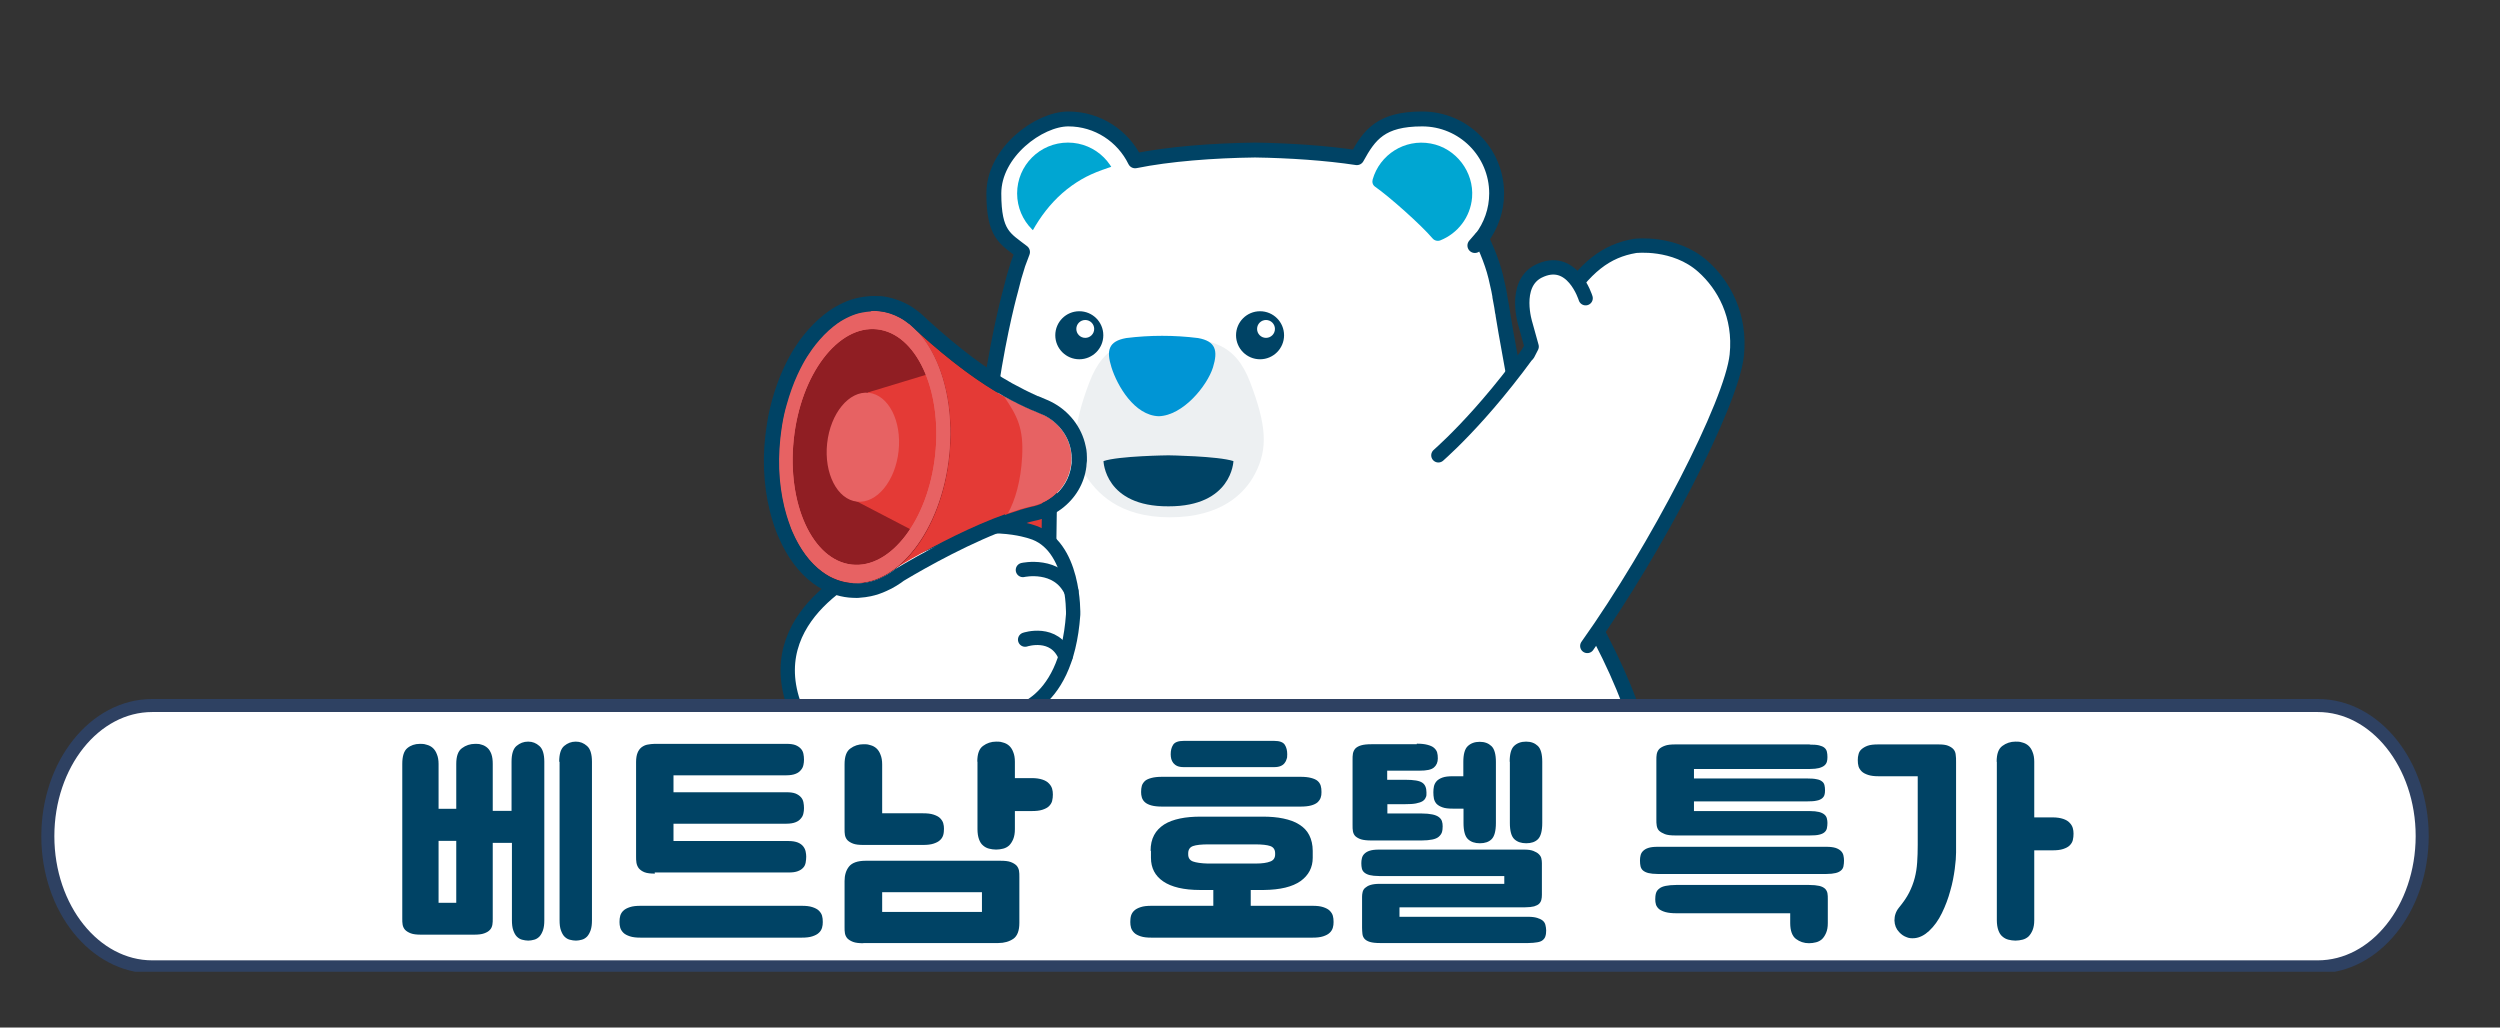 <?xml version="1.0" encoding="UTF-8" standalone="no"?><svg xmlns="http://www.w3.org/2000/svg" xmlns:xlink="http://www.w3.org/1999/xlink" data-name="레이어 1" height="552" id="_레이어_1" style="" version="1.1" viewBox="0 0 1343 552" width="1343">
  <rect x="0" y="0" width="1343" height="552" fill="#333333" stroke="none"/>
  <defs>
    <style>
      .cls-1, .cls-2 {
        fill: none;
      }

      .cls-1, .cls-3, .cls-4 {
        stroke: #004365;
        stroke-linecap: round;
        stroke-linejoin: round;
      }

      .cls-1, .cls-4 {
        stroke-width: 8px;
      }

      .cls-5 {
        fill: #e43a36;
      }

      .cls-5, .cls-6, .cls-7, .cls-8, .cls-2, .cls-9, .cls-10, .cls-11, .cls-12 {
        stroke-width: 0px;
      }

      .cls-6 {
        fill: #00a6d2;
      }

      .cls-7 {
        fill: #e76263;
      }

      .cls-8 {
        fill: #edf0f2;
      }

      .cls-13 {
        clip-path: url(#clippath-1);
      }

      .cls-14 {
        stroke: #2e4162;
        stroke-miterlimit: 10;
        stroke-width: 7px;
      }

      .cls-14, .cls-3, .cls-4, .cls-10 {
        fill: #fff;
      }

      .cls-3 {
        stroke-width: 7.7px;
      }

      .cls-15 {
        clip-path: url(#clippath);
      }

      .cls-9 {
        fill: #901e23;
      }

      .cls-11 {
        fill: #004365;
      }

      .cls-12 {
        fill: #0095d5;
      }
    </style>
    <clipPath id="clippath">
      <rect class="cls-2" height="540" width="1822" x="-808" y="-71"/>
    </clipPath>
    <clipPath id="clippath-1">
      <rect class="cls-2" height="492.7" width="1434" x="-101" y="29.3"/>
    </clipPath>
  </defs>
  <g class="cls-15">
    <g>
      <circle class="cls-10" cx="573.7" cy="103.9" r="40"/>
      <path class="cls-10" d="M804.9,155.6h-262s-25.3,89-13.5,182.6h144.7l152.2-27.1c-4.3-70.1-14.5-113.4-19-142.1-1.4-8.4-2.4-13.4-2.4-13.4Z"/>
      <circle class="cls-6" cx="573.7" cy="103.9" r="27.3"/>
      <path class="cls-10" d="M806.6,164.6c-1.5-7.7-2.8-15.4-5.3-22.8-5.6-16.4-14.6-31.9-28.9-42.1-7.1-5-12.7-7.4-23.4-10.8-19-5.3-47.6-7.9-74.9-8.2-27.2.4-55.9,2.9-74.9,8.2-10.7,3.4-16.3,5.8-23.4,10.8-14.3,10.2-23.4,25.7-28.9,42.1-2.5,7.5-4.4,15.1-5.9,22.8l-5.9,27.8h275.6l-4.1-27.8Z"/>
      <circle class="cls-10" cx="763.8" cy="103.9" r="40"/>
      <path class="cls-6" d="M790.8,106.1c1.1-13.7-8.6-26.5-22.2-29-14.1-2.6-27.4,6-31.2,19.3-.4,1.5,0,3,1.3,3.9,7.7,5.4,24.5,20.3,30.9,27.8,1,1.2,2.8,1.6,4.2,1,9.2-3.7,16.1-12.3,17-23Z"/>
      <line class="cls-1" x1="795.6" x2="792.3" y1="128.1" y2="131.9"/>
      <g>
        <path class="cls-8" d="M671.6,205.4c-8-21.1-21.3-23.7-42.7-23.7h-1c-21.4,0-34.7,2.6-42.7,23.7-8.7,22.9-9.8,37.5-2.6,49.1,6.3,10.1,18.4,23.4,45.8,23.4s40.2-12.6,45.8-23.4c7.1-13.6,6.1-26.2-2.6-49.1Z"/>
        <path class="cls-12" d="M643.6,181.6c-6.4-.8-12.9-1.2-19.3-1.2s-12.9.4-19.3,1.2c-9.5,1.7-10.8,6.6-7.9,15.8,3.1,9.8,12.3,25.8,25.4,26.2,13.1-.4,26-16.4,29.1-26.2,2.8-9.1,1.5-14.1-8-15.8Z"/>
        <path class="cls-11" d="M627.7,244.6s-26.8.3-34.9,3.1c0,0,.6,24.5,34.9,24.3,34.2.1,34.9-24.3,34.9-24.3-8.2-2.7-34.9-3.1-34.9-3.1Z"/>
        <g>
          <circle class="cls-11" cx="676.9" cy="180.1" r="12.9"/>
          <circle class="cls-10" cx="680.1" cy="176.7" r="4.8"/>
        </g>
        <g>
          <circle class="cls-11" cx="579.8" cy="180.1" r="12.9"/>
          <circle class="cls-10" cx="583" cy="176.7" r="4.8"/>
        </g>
      </g>
      <path class="cls-10" d="M528.1,326.5s-26.4,126.6,37.3,230.2l105.6,33.3,146.2,13.6,15.1-40.3s37.5-33.4,52.8-91.8c4.9-18.8,3.1-39.6,0-58.6-8.1-49-37.2-90.8-61.1-133.4,0-.1,0-.1,0-.2,0,.1-252.7,2.9-295.7,47.2Z"/>
      <g>
        <polygon class="cls-10" points="565.3 556.7 566.7 564.2 565.9 606.8 688.4 606.8 688.4 556.7 565.3 556.7"/>
        <path class="cls-10" d="M565.9,598.5s-5.7,5-8.7,13.8c-3.3,9.8-3.3,23.6,10.4,28.6,18.5,7,102.3,7.5,115.4-.9,0,0,8.9-12.4,5.4-41.5h-122.5Z"/>
        <path class="cls-4" d="M628.6,645.2c-.6-2-.9-4.1-.9-6.4,0-4.7,1.4-8.9,3.7-12.2"/>
        <path class="cls-4" d="M591.5,642.5c-.6-2-.9-4.1-.9-6.4,0-4.7,1.4-8.9,3.7-12.2"/>
      </g>
      <g>
        <polygon class="cls-10" points="679.5 560 681.2 567.4 682.4 610 817.2 603.6 822.6 553.2 679.5 560"/>
        <path class="cls-10" d="M683.9,606.8s-5.7,5-8.7,13.8c-3.3,9.8-3.3,23.6,10.4,28.6,18.5,7,100.7,7.5,113.8-.9,0,0,15.9-8.7,17.8-44.7l-133.3,3.2Z"/>
        <path class="cls-4" d="M734.3,654.4c-.6-2-3.9-10.1,1.9-22.3"/>
        <path class="cls-4" d="M697.3,650.8c-.6-2-3.5-11.2,1.9-21.5"/>
      </g>
      <path class="cls-1" d="M660,563.3c8.9,2.7,20,2.4,26.7.8l-4.4,42.6s-12.3,6.4-11.9,23.8c0,0-1.9,12.6,15.1,18.5"/>
      <path class="cls-1" d="M885,413c-8.1-49-37.2-90.8-61.1-133.4,0-.1,0-.1,0-.2h0c-4.9-51.9-12.7-86.3-16.5-110.3,0-.6-.2-1.2-.3-1.7l-.4-2.7c-.3-1.8-.7-3.6-1-5.4h0c0-.2,0-.3,0-.4-.4-2-.6-3.2-.6-3.2h0c-1-4.7-2-9.3-3.6-13.9-1.6-4.7-3.5-9.2-5.7-13.7,5.1-6.7,8.2-15.1,8.2-24.2,0-22.1-17.9-40-40-40s-28.3,8.4-35.1,20.8c-16.5-2.5-35.9-3.8-54.7-4.1-22.6.3-46.2,2.1-64.4,5.8-6.5-13.3-20.1-22.5-35.9-22.5s-40,17.9-40,40,6,24.2,15.4,31.5c-.8,2.1-1.6,4.2-2.4,6.4-1.5,4.6-2.8,9.2-3.9,13.9h0s-23.2,81.7-14.8,170.9h0s-26.4,126.6,37.3,230.2l1.4,7.5-.7,34.3h-.2s-5.7,5-8.7,13.8c-3.3,9.8-3.3,23.6,10.4,28.6,16.2,6.1,82.4,7.3,107.5,1.9,2.3,2.4,5.6,4.7,10.6,6.4,8,3,27.7,4.8,48.7,5.2h0c27.8.6,57.6-1.3,65.1-6.1,0,0,15.9-8.7,17.8-44.7l15.1-40.3s37.5-33.4,52.8-91.8c4.9-18.9,3-39.6,0-58.6Z"/>
      <g>
        <path class="cls-3" d="M772.7,244.6c3.9-3.5,33.5-29.8,65.4-80.2,13.4-21.2,24.9-29.7,40.3-32.3h0s21.2-2.6,36.5,11.1c11.1,9.9,20.3,26.3,18.1,47.6-2.7,25.8-43,103.8-80.3,156.2"/>
        <polygon class="cls-10" points="846.5 167.2 832.6 164.4 823 172.6 823.8 195 848.8 187.4 846.5 167.2"/>
        <path class="cls-3" d="M851.8,160.2s-7.2-23.7-25.5-14.4c-13.7,7.2-6.8,28.5-6.8,28.5l3.3,11.9-2,3.9"/>
      </g>
      <g>
        <g>
          <path class="cls-5" d="M548.5,368.3h0c-7.7-.1-13.8-6.4-13.7-14.1l1.3-93.5,27.8.4-1.3,93.5c0,7.7-6.4,13.8-14.1,13.7Z"/>
          <path class="cls-1" d="M548.5,368.3h0c-7.7-.1-13.8-6.4-13.7-14.1l1.3-93.5,27.8.4-1.3,93.5c0,7.7-6.4,13.8-14.1,13.7Z"/>
        </g>
        <g>
          <path class="cls-3" d="M576.5,330.1s1.1-37.7-22.6-44.5c0,0-26.1-9.1-53.1,4.8l-30.3,12.2s-61.5,24.3-44.3,75c0,0,18.5,47.6,76.7,29.6l37.8-23.4s32.1-.9,35.8-53.7Z"/>
          <path class="cls-3" d="M549.5,306.2s18.6-4.2,26,11.4"/>
          <path class="cls-3" d="M550.7,343.6s15.8-5.3,21.7,9.2"/>
        </g>
        <g>
          <path class="cls-5" d="M488.3,174l-15.3,136.1s46.4-29.7,80.6-38c11.2-2.1,20.2-11,21.6-22.3,0-.8.2-1.6.2-2.5.5-11-6.5-21-16.7-25.2-17.2-7-37-17.2-70.4-48.1Z"/>
          <path class="cls-7" d="M575.5,247.4c.5-11-6.5-21-16.7-25.2-6-2.5-12.4-5.3-19.5-9.3,7.3,10.6,10.6,17.3,9.8,32.3-.7,13.4-3.8,23.6-7.6,30.5,4.1-1.4,8.2-2.7,12.1-3.6,11.2-2.1,20.2-11,21.6-22.3.2-.8.3-1.6.3-2.4Z"/>
          <ellipse class="cls-9" cx="464.3" cy="240.2" rx="73.4" ry="45.6" transform="translate(175.7 676.1) rotate(-83.8)"/>
          <path class="cls-5" d="M466.3,210.8l34.6-10.5s17.7,45.2-9.2,85.4l-31.7-16.5,6.3-58.4Z"/>
          <path class="cls-7" d="M472.3,167.2c-25.1-2.7-48.9,27.8-53.2,68-4.3,40.3,12.4,75.1,37.5,77.8s48.9-27.8,53.2-68c4.3-40.3-12.4-75.1-37.5-77.8ZM457.6,303.3c-21-2.3-34.9-32.4-31.2-67.3,3.7-34.9,23.8-61.4,44.8-59.1,21,2.3,34.9,32.4,31.2,67.3s-23.8,61.4-44.8,59.1Z"/>
          <path class="cls-7" d="M472.3,167.2c-25.1-2.7-48.9,27.8-53.2,68-4.3,40.3,12.4,75.1,37.5,77.8s48.9-27.8,53.2-68c4.3-40.3-12.4-75.1-37.5-77.8ZM457.6,303.3c-21-2.3-34.9-32.4-31.2-67.3,3.7-34.9,23.8-61.4,44.8-59.1,21,2.3,34.9,32.4,31.2,67.3s-23.8,61.4-44.8,59.1Z"/>
          <ellipse class="cls-7" cx="463.3" cy="240.1" rx="29.4" ry="19.3" transform="translate(174.8 674.9) rotate(-83.8)"/>
          <path class="cls-11" d="M469.2,167c1,0,2.1.1,3.1.2,3.9.4,7.6,1.6,11.1,3.5,1.7.9,3.3,2,4.9,3.3h.1c1.4,1.2,2.7,2.4,4,3.7,19.8,17.9,34.6,28.3,47.1,35.3,5.2,2.9,9.9,5.2,14.5,7.2.3.1.5.2.8.3,1.4.6,2.8,1.2,4.2,1.8.6.3,1.3.5,1.9.8,7.3,3.7,12.7,10.4,14.3,18.3.4,2,.6,4,.5,6.1,0,.8,0,1.6-.2,2.5-.9,7.1-4.8,13.2-10.3,17.3-3.3,2.5-7.2,4.2-11.4,5-1.9.5-3.9,1-5.8,1.6q0,0-.2.1c-2,.6-4,1.3-6.1,2-23.1,8-48.4,22.3-60.8,29.7-.5.4-1.1.8-1.6,1.2-1.4,1-2.8,1.9-4.3,2.6-.6.3-1.2.6-1.8.9h0c-2.3,1.1-4.7,1.9-7.2,2.4-1.5.3-3.1.5-4.6.6h-1.6c-1,0-2.1-.1-3.1-.2-2.3-.3-4.6-.8-6.8-1.6-1.5-.5-2.9-1.2-4.3-1.9-1.4-.8-2.7-1.6-4-2.6-6.5-4.8-11.9-12.2-15.9-21.4-.4-.9-.8-1.8-1.1-2.8-.7-1.9-1.4-3.9-2-5.9-.9-3-1.7-6.2-2.3-9.5-.6-3.3-1.1-6.7-1.4-10.2-.6-7-.5-14.4.3-21.9.3-2.5.6-5,1-7.4.6-3.7,1.4-7.2,2.4-10.6,1.6-5.7,3.5-11.1,5.8-16.1.9-2,1.9-3.9,2.9-5.8,1.5-2.8,3.2-5.4,4.9-7.8.6-.8,1.2-1.6,1.8-2.4,3-3.8,6.3-7.2,9.7-9.9.7-.5,1.4-1.1,2.1-1.6,2.1-1.5,4.3-2.7,6.5-3.7s4.5-1.8,6.8-2.2c1.5-.3,3.1-.5,4.6-.6.4-.3,1-.3,1.5-.3M469.2,159c-.7,0-1.3,0-2,.1-2,.1-3.9.4-5.9.8-2.8.6-5.7,1.5-8.4,2.8-2.6,1.2-5.3,2.7-7.8,4.5-.8.6-1.6,1.2-2.4,1.8-3.9,3.1-7.7,6.9-11.1,11.2-.7.9-1.3,1.7-2,2.6-1.9,2.7-3.8,5.6-5.4,8.6-1.1,2-2.2,4.1-3.2,6.3-2.5,5.4-4.6,11.3-6.3,17.4-1,3.7-1.9,7.5-2.5,11.4-.4,2.6-.8,5.3-1.1,7.9-.9,7.9-1,15.8-.3,23.4.3,3.7.8,7.4,1.5,11,.7,3.5,1.5,7,2.5,10.3.7,2.2,1.4,4.4,2.2,6.5.4,1,.8,2.1,1.3,3.1,4.5,10.5,10.9,19.1,18.5,24.7,1.6,1.2,3.3,2.3,5,3.2,1.7,1,3.6,1.8,5.4,2.4,2.8,1,5.7,1.7,8.7,2,1.3.1,2.6.2,4,.2s1.3,0,2-.1c2-.1,3.9-.4,5.9-.8,2.9-.6,5.8-1.6,8.6-2.9.2-.1.4-.2.6-.3.6-.3,1.2-.6,1.9-.9,1.7-.9,3.5-2,5.1-3.1.5-.4,1-.7,1.5-1.1,12.7-7.6,36.9-21.1,58.9-28.8,2-.7,3.9-1.3,5.8-1.9h.2c1.9-.7,3.6-1.1,5.3-1.5,5.2-1,10.2-3.2,14.5-6.4,7.5-5.6,12.3-13.7,13.4-22.7,0-1,.2-2.1.3-3.1,0-2.7,0-5.4-.7-8-2.1-10.2-9.1-19.1-18.6-23.8-.8-.4-1.6-.8-2.4-1.1-1.3-.5-2.6-1.1-4-1.7l-.5-.2h-.2c-4.9-2.2-9.4-4.5-13.8-6.9-13.8-7.7-28.2-18.5-45.4-34.1-1.4-1.4-2.9-2.8-4.4-4-.2-.1-.3-.3-.5-.4-1.9-1.5-3.8-2.8-5.7-3.8-4.5-2.4-9.2-3.9-14.1-4.5-1.8,0-3.1-.1-4.4-.1h0Z"/>
        </g>
      </g>
    </g>
  </g>
  <g class="cls-13">
    <path class="cls-14" d="M1245.1,519.4H81.8c-30.9,0-56.1-31.4-56.1-70.2h0c0-38.7,25.1-70.2,56.1-70.2h1163.3c30.9,0,56.1,31.4,56.1,70.2h0c-.1,38.9-25.2,70.2-56.1,70.2Z"/>
  </g>
  <g>
    <path class="cls-11" d="M274.8,452.8h-10.1v40.6c0,1.2,0,2.4-.2,3.4-.2,1-.6,2-1.3,2.7-.7.8-1.7,1.4-3.1,1.9-1.3.5-3.2.7-5.5.7h-28.4c-2.3,0-4.2-.2-5.5-.7-1.3-.5-2.3-1.1-3.1-1.9-.7-.8-1.1-1.7-1.3-2.7-.2-1-.2-2.2-.2-3.4v-83c0-4.2.9-7,2.7-8.5,1.8-1.5,4.1-2.3,6.7-2.3s2.6.2,3.8.5c1.2.3,2.3.9,3.2,1.7.9.8,1.7,2,2.2,3.4.6,1.4.9,3.2.9,5.2v24.1h9.5v-24.1c0-4.2,1-7,3.1-8.5,2-1.5,4.4-2.3,7-2.3s2.6.2,3.7.5c1.1.3,2.1.9,3,1.7.9.8,1.6,2,2.1,3.4.5,1.4.7,3.2.7,5.2v25.2h10.1v-26.4c0-4.2.9-7,2.7-8.5,1.8-1.5,3.8-2.3,6.2-2.3s4.3.8,6,2.3c1.8,1.5,2.7,4.4,2.7,8.5v85.1c0,2.2-.2,3.9-.7,5.4-.5,1.4-1.1,2.5-1.9,3.4-.8.8-1.7,1.4-2.8,1.7-1.1.3-2.2.5-3.2.5s-2.3-.2-3.4-.5c-1.1-.3-2-.9-2.8-1.7-.8-.8-1.4-2-1.9-3.4-.5-1.4-.7-3.2-.7-5.4v-41.5ZM245.1,485v-33.3h-9.5v33.3h9.5ZM300.4,409.2c0-4.2.9-7,2.7-8.5,1.8-1.5,3.8-2.3,6.2-2.3s4.3.8,6,2.3c1.8,1.5,2.7,4.4,2.7,8.5v85.1c0,2.2-.2,3.9-.7,5.4-.5,1.4-1.1,2.5-1.9,3.4-.8.8-1.7,1.4-2.8,1.7-1.1.3-2.2.5-3.2.5s-2.3-.2-3.4-.5c-1.1-.3-2-.9-2.8-1.7-.8-.8-1.4-2-1.9-3.4-.5-1.4-.7-3.2-.7-5.4v-85.1Z"/>
    <path class="cls-11" d="M332.8,495.3c0-1.2.1-2.4.4-3.4.3-1,.9-2,1.7-2.7.8-.8,2-1.4,3.5-1.9,1.5-.5,3.4-.7,5.7-.7h86.6c2.3,0,4.2.2,5.7.7,1.5.5,2.7,1.1,3.5,1.9.8.8,1.4,1.7,1.7,2.7.3,1,.4,2.2.4,3.4s-.1,2-.4,3.1c-.3,1-.9,2-1.7,2.7-.8.8-2,1.4-3.5,1.9-1.5.5-3.4.7-5.7.7h-86.6c-2.3,0-4.2-.2-5.7-.7s-2.7-1.1-3.5-1.9c-.8-.8-1.4-1.7-1.7-2.7-.3-1-.4-2.1-.4-3.1ZM351.8,469.3c-2.3,0-4.2-.2-5.5-.7-1.3-.5-2.3-1.2-3.1-2.1-.7-.9-1.1-1.9-1.3-3-.2-1.1-.2-2.3-.2-3.6v-50.5c0-2.1.3-3.8.8-5,.5-1.3,1.3-2.3,2.2-3,1-.7,2-1.2,3.2-1.4,1.2-.2,2.5-.4,3.8-.4h70.7c2.1,0,3.7.2,5,.7,1.2.5,2.2,1.2,2.9,2,.7.8,1.1,1.7,1.3,2.7.2,1,.3,2,.3,3.1s-.1,1.8-.3,2.8c-.2,1-.6,1.9-1.3,2.7-.7.9-1.6,1.6-2.9,2.1-1.2.5-2.9.8-5,.8h-60.6v9.1h60.6c2.1,0,3.7.2,5,.7,1.2.5,2.2,1.2,2.9,2,.7.8,1.1,1.7,1.3,2.7.2,1,.3,2,.3,3.1s-.1,1.9-.3,2.8c-.2,1-.6,1.9-1.3,2.7-.7.9-1.6,1.6-2.9,2.1-1.2.5-2.9.8-5,.8h-60.6v9.3h61.8c2.1,0,3.7.3,5,.8,1.2.5,2.2,1.2,2.9,2.1.7.9,1.1,1.8,1.3,2.8.2,1,.3,1.9.3,2.7s-.1,2.1-.3,3.2c-.2,1-.6,2-1.3,2.7-.7.8-1.6,1.4-2.9,1.9s-2.9.7-5,.7h-71.9Z"/>
    <path class="cls-11" d="M473.9,436.9h21.9c2.3,0,4.2.2,5.7.7,1.5.5,2.7,1.1,3.5,1.9.8.8,1.4,1.7,1.7,2.7.3,1,.4,2,.4,3s-.1,2.4-.4,3.4c-.3,1-.9,2-1.7,2.7-.8.8-2,1.4-3.5,1.9-1.5.5-3.4.7-5.7.7h-32c-2.3,0-4.2-.2-5.5-.7-1.3-.5-2.3-1.1-3.1-1.9-.7-.8-1.1-1.7-1.3-2.7-.2-1-.2-2.2-.2-3.4v-34.6c0-4.2,1-7,3.1-8.5,2-1.5,4.4-2.3,7-2.3s2.6.2,3.8.5c1.2.3,2.3.9,3.2,1.7.9.8,1.7,2,2.2,3.4.6,1.4.9,3.2.9,5.2v26.4ZM463.8,506.7c-2.3,0-4.2-.2-5.5-.7-1.3-.5-2.3-1.1-3.1-1.9-.7-.8-1.1-1.7-1.3-2.7-.2-1-.2-2.2-.2-3.4v-24.7c0-3.2.8-5.8,2.4-7.8,1.6-2,4.6-3.1,8.9-3.1h72.5c2.3,0,4.2.2,5.5.7,1.3.5,2.3,1.1,3.1,1.9.7.8,1.1,1.7,1.3,2.7.2,1,.2,2.2.2,3.4v24.7c0,4.2-1.1,7-3.2,8.5-2.2,1.5-4.9,2.3-8.1,2.3h-72.5ZM473.9,479.3v10.6h53.6v-10.6h-53.6ZM525,409.2c0-4.2,1-7,3.1-8.5,2-1.5,4.4-2.3,7-2.3s2.6.2,3.8.5c1.2.3,2.3.9,3.2,1.7.9.8,1.7,2,2.2,3.4.6,1.4.9,3.2.9,5.2v8.8h9.1c2.3,0,4.2.3,5.7.8,1.5.5,2.7,1.2,3.5,2.1.8.8,1.4,1.8,1.7,2.8.3,1,.4,2.1.4,3.1s-.1,2.4-.4,3.5c-.3,1.1-.9,2-1.7,2.8-.8.8-2,1.4-3.5,1.9-1.5.5-3.4.7-5.7.7h-9.1v9.7c0,2.2-.3,3.9-.9,5.4-.6,1.4-1.3,2.5-2.2,3.4-.9.8-2,1.4-3.2,1.7-1.2.3-2.5.5-3.8.5s-2.6-.2-3.8-.5c-1.2-.3-2.3-.9-3.2-1.7-1-.8-1.7-2-2.2-3.4-.5-1.4-.8-3.2-.8-5.4v-36.3Z"/>
    <path class="cls-11" d="M618.1,457.1c0-3.3.6-6.1,1.9-8.5,1.2-2.3,3.1-4.2,5.4-5.7,2.4-1.5,5.2-2.5,8.5-3.2,3.3-.7,7-1,11.2-1h33.2c4.1,0,7.8.3,11.1,1,3.3.7,6.2,1.7,8.5,3.2,2.4,1.5,4.2,3.3,5.4,5.7,1.2,2.3,1.9,5.2,1.9,8.5v3.7c0,5.2-2.2,9.4-6.5,12.5-4.4,3.1-10.9,4.7-19.8,4.8h-7v8.5h33.2c2.3,0,4.2.2,5.7.7,1.5.5,2.7,1.1,3.5,1.9.8.8,1.4,1.7,1.7,2.7.3,1,.4,2.2.4,3.4s-.1,2-.4,3.1c-.3,1-.9,2-1.7,2.7-.8.8-2,1.4-3.5,1.9s-3.4.7-5.7.7h-86.6c-2.3,0-4.2-.2-5.7-.7s-2.7-1.1-3.5-1.9c-.8-.8-1.4-1.7-1.7-2.7-.3-1-.4-2.1-.4-3.1s.1-2.4.4-3.4c.3-1,.9-2,1.7-2.7.8-.8,2-1.4,3.5-1.9,1.5-.5,3.4-.7,5.7-.7h33.3v-8.5h-7.1c-8.8,0-15.4-1.6-19.8-4.6-4.4-3-6.6-7.2-6.6-12.7v-3.7ZM613,425.5c0-1.2.1-2.4.4-3.4.3-1,.9-1.8,1.7-2.6.8-.7,2-1.2,3.5-1.6,1.5-.4,3.4-.6,5.7-.6h74.3c2.3,0,4.2.2,5.7.6,1.5.4,2.7.9,3.5,1.6.8.7,1.4,1.6,1.7,2.6.3,1,.4,2.1.4,3.4s-.1,2-.4,2.9c-.3,1-.9,1.8-1.7,2.6-.8.7-2,1.3-3.5,1.7-1.5.4-3.4.6-5.7.6h-74.3c-2.3,0-4.2-.2-5.7-.6-1.5-.4-2.7-1-3.5-1.7-.8-.7-1.4-1.6-1.7-2.6-.3-1-.4-1.9-.4-2.9ZM628.9,405.2c0-2,.4-3.7,1.3-5.1.9-1.4,2.8-2.1,5.7-2.1h48.6c2.9,0,4.8.7,5.7,2.1.9,1.4,1.3,3.1,1.3,5.1s-.1,1.7-.3,2.5c-.2.8-.6,1.6-1.1,2.2-.5.7-1.2,1.2-2.1,1.6-.9.4-2.1.6-3.5.6h-48.6c-1.4,0-2.6-.2-3.5-.6-.9-.4-1.6-1-2.1-1.6-.5-.7-.9-1.4-1.1-2.2-.2-.8-.3-1.7-.3-2.5ZM638.3,459c0,1.9.9,3.2,2.6,3.8,1.7.6,4.3,1,7.9,1.1h25.7c3.6,0,6.2-.4,7.9-1.1,1.7-.6,2.6-1.9,2.6-3.8v-.6c0-2-.9-3.3-2.6-3.9-1.7-.6-4.5-.9-8.3-.9h-24.9c-3.8,0-6.6.3-8.3.9-1.7.6-2.6,1.9-2.6,3.9v.6Z"/>
    <path class="cls-11" d="M761.1,399.5c2.3,0,4.2.2,5.7.6,1.5.4,2.7.9,3.5,1.6.8.7,1.4,1.5,1.7,2.4.3,1,.4,2.1.4,3.3,0,2.1-.7,3.7-2.1,4.9-1.4,1.2-3.9,1.7-7.7,1.7h-17.4v4.9h9.7c4.7,0,7.7.5,9.2,1.6,1.5,1,2.2,2.8,2.2,5.2s-.1,1.9-.4,2.7c-.3.8-.9,1.5-1.7,2-.8.5-2,.9-3.5,1.2s-3.4.4-5.7.4h-9.7v5h18.4c2.3,0,4.2.2,5.7.5,1.5.3,2.7.8,3.5,1.4.8.6,1.4,1.3,1.7,2.2.3.9.4,1.8.4,2.8s-.1,2.3-.4,3.2c-.3.9-.9,1.7-1.7,2.4-.8.7-2,1.2-3.5,1.5-1.5.3-3.4.5-5.7.5h-27c-2.3,0-4.2-.2-5.5-.6-1.3-.4-2.3-1-3.1-1.7-.7-.7-1.1-1.6-1.3-2.6-.2-1-.2-2.1-.2-3.4v-35c0-1.2,0-2.4.2-3.4.2-1,.6-1.9,1.3-2.7.7-.7,1.7-1.3,3.1-1.7,1.3-.4,3.2-.6,5.5-.6h24.4ZM751.8,487.5v5h69.1c2,0,3.6.2,4.9.6,1.3.4,2.3.9,3,1.5.7.6,1.2,1.4,1.4,2.3.2.9.4,1.9.4,2.9s-.1,2.3-.4,3.1c-.2.8-.7,1.5-1.4,2.1-.7.6-1.7,1-3,1.2-1.3.2-2.9.4-4.9.4h-79.5c-2.3,0-4.2-.2-5.5-.6-1.3-.4-2.3-1-2.9-1.7-.6-.7-1-1.6-1.1-2.6-.1-1-.2-2.1-.2-3.4v-16.6c0-.8.1-1.7.3-2.5.2-.8.6-1.6,1.3-2.2s1.6-1.2,2.9-1.6,2.9-.6,5-.6h66.9v-4.2h-67.3c-2.1,0-3.7-.2-5-.5-1.2-.3-2.2-.8-2.9-1.4-.7-.6-1.1-1.3-1.3-2.1-.2-.8-.3-1.8-.3-2.9s.1-1.7.3-2.6c.2-.9.6-1.7,1.3-2.4.7-.7,1.6-1.3,2.9-1.7,1.2-.4,2.9-.6,5-.6h78c2,0,3.6.2,4.9.7,1.2.5,2.2,1,2.9,1.7.7.7,1.2,1.4,1.4,2.3.2.9.3,1.7.3,2.6v17c0,1-.1,1.9-.3,2.7-.2.8-.6,1.5-1.2,2.1-.6.6-1.5,1-2.7,1.4-1.2.3-2.8.5-4.8.5h-67.3ZM786.1,434.4h-5.7c-2.3,0-4.2-.2-5.5-.7-1.4-.5-2.4-1.1-3.2-1.9-.7-.8-1.2-1.8-1.4-2.8-.2-1-.3-2.2-.3-3.4s.1-2,.3-3.1c.2-1,.7-2,1.4-2.8.7-.8,1.8-1.5,3.2-2s3.2-.7,5.5-.7h5.7v-7.7c0-4.2.8-7,2.4-8.5,1.6-1.5,3.7-2.3,6.4-2.3s4.7.8,6.3,2.3c1.6,1.5,2.4,4.4,2.4,8.5v32.8c0,4.3-.8,7.2-2.3,8.7-1.5,1.5-3.6,2.2-6.3,2.2s-4.8-.7-6.4-2.2c-1.6-1.5-2.4-4.4-2.4-8.7v-7.6ZM811,409.2c0-4.2.8-7,2.4-8.5,1.6-1.5,3.7-2.3,6.4-2.3s4.7.8,6.3,2.3c1.6,1.5,2.4,4.4,2.4,8.5v32.9c0,4.3-.8,7.2-2.3,8.7-1.5,1.5-3.6,2.2-6.3,2.2s-4.8-.7-6.4-2.2c-1.6-1.5-2.4-4.4-2.4-8.7v-32.9Z"/>
    <path class="cls-11" d="M890.5,469.5c-2.1,0-3.7-.2-5-.5-1.2-.3-2.2-.8-2.9-1.4-.7-.6-1.1-1.4-1.3-2.2-.2-.9-.3-1.9-.3-3.1s.1-1.8.3-2.7c.2-.9.6-1.7,1.3-2.4.7-.7,1.6-1.3,2.9-1.7,1.2-.4,2.9-.6,5-.6h90.6c2.1,0,3.7.2,5,.6,1.2.4,2.2,1,2.9,1.7.7.7,1.1,1.5,1.3,2.4.2.9.3,1.8.3,2.7s-.1,2.2-.3,3.1c-.2.9-.6,1.6-1.3,2.2-.7.6-1.6,1.1-2.9,1.4-1.2.3-2.9.5-5,.5h-90.6ZM961.7,490.6h-61.2c-2.3,0-4.2-.2-5.7-.6-1.5-.4-2.7-1-3.5-1.6-.8-.7-1.4-1.5-1.7-2.4-.3-1-.4-1.9-.4-2.9s.1-2.3.4-3.3c.3-1,.9-1.8,1.7-2.4.8-.7,2-1.2,3.5-1.5,1.5-.3,3.4-.5,5.7-.5h71.3c2.3,0,4.2.2,5.5.5,1.3.3,2.3.8,3.1,1.5.7.7,1.1,1.5,1.3,2.4.2,1,.2,2.1.2,3.3v12.8c0,2.1-.3,3.8-.9,5.2-.6,1.4-1.3,2.5-2.2,3.4-.9.8-2,1.4-3.2,1.7-1.2.3-2.5.5-3.8.5-2.7,0-5-.8-7-2.3-2-1.5-3.1-4.4-3.1-8.5v-5.2ZM972.2,400c2.1,0,3.7.1,5,.4,1.2.3,2.2.7,2.9,1.3.7.6,1.1,1.3,1.3,2.1.2.8.3,1.8.3,2.9s-.1,1.7-.3,2.5c-.2.7-.6,1.4-1.3,2-.7.6-1.6,1-2.9,1.4-1.2.3-2.9.5-5,.5h-62.2v5.1h60.9c2.1,0,3.7.1,5,.4,1.2.2,2.2.6,2.9,1.2.7.5,1.1,1.2,1.3,2,.2.8.3,1.7.3,2.8s-.1,1.7-.3,2.4c-.2.7-.6,1.3-1.3,1.9-.7.5-1.6,1-2.9,1.2-1.2.3-2.9.4-5,.4h-60.9v5.2h62.2c2.1,0,3.7.2,5,.5,1.2.3,2.2.8,2.9,1.4.7.6,1.1,1.3,1.3,2.1.2.8.3,1.6.3,2.4s-.1,2-.3,2.9c-.2.8-.6,1.5-1.3,2.1-.7.6-1.6,1-2.9,1.3-1.2.3-2.9.4-5,.4h-72.3c-2.3,0-4.2-.2-5.5-.7-1.3-.5-2.3-1.1-3.1-1.8-.7-.7-1.1-1.6-1.3-2.7-.2-1-.2-2.2-.2-3.4v-31.7c0-1.2,0-2.4.2-3.4.2-1,.6-1.9,1.3-2.7.7-.7,1.7-1.3,3.1-1.8,1.3-.5,3.2-.7,5.5-.7h72.3Z"/>
    <path class="cls-11" d="M1041.3,399.9c2.2,0,4,.2,5.2.7,1.2.5,2.2,1.1,2.9,1.9.7.8,1.1,1.8,1.2,2.9.2,1.2.2,2.5.2,4v48.6c0,2.2-.2,5.1-.7,8.8-.5,3.7-1.2,7.6-2.4,11.7-1.1,4.1-2.6,8.1-4.5,12-1.9,3.9-4.2,7.1-6.9,9.6-1.2,1.1-2.4,2-3.8,2.7-1.4.7-2.8,1.1-4.2,1.2-1.5.1-2.9,0-4.2-.6-1.4-.5-2.7-1.4-3.9-2.7-1.6-1.7-2.4-3.7-2.5-6.2,0-2.5.7-4.8,2.4-6.9,2.3-2.8,4.2-5.5,5.5-8.1,1.3-2.6,2.3-5.2,3-7.9.7-2.7,1.1-5.4,1.3-8.3.2-2.9.3-6,.3-9.5v-36.8h-20.9c-2.3,0-4.2-.2-5.7-.7-1.5-.5-2.7-1.1-3.5-1.9-.8-.8-1.4-1.7-1.7-2.7-.3-1-.4-2.2-.4-3.4s.1-2,.4-3.1c.2-1,.8-2,1.6-2.7s1.9-1.4,3.3-1.9c1.4-.5,3.3-.7,5.6-.7h32.5ZM1072.6,409.2c0-4.2,1-7,3.1-8.5,2-1.5,4.4-2.3,7-2.3s2.6.2,3.8.5c1.2.3,2.3.9,3.2,1.7.9.8,1.7,2,2.2,3.4.6,1.4.9,3.2.9,5.2v29.9h9.8c2.3,0,4.2.3,5.7.8,1.5.5,2.7,1.2,3.5,2.1.8.8,1.4,1.8,1.7,2.8.3,1,.4,2.1.4,3.1s-.1,2.4-.4,3.5c-.3,1.1-.9,2-1.7,2.8-.8.8-2,1.4-3.5,1.9-1.5.5-3.4.7-5.7.7h-9.8v37.5c0,2.2-.3,3.9-.9,5.4-.6,1.4-1.3,2.5-2.2,3.4-.9.8-2,1.4-3.2,1.7-1.2.3-2.5.5-3.8.5s-2.6-.2-3.8-.5c-1.2-.3-2.3-.9-3.2-1.7-1-.8-1.7-2-2.2-3.4-.5-1.4-.8-3.2-.8-5.4v-85.1Z"/>
  </g>
</svg>